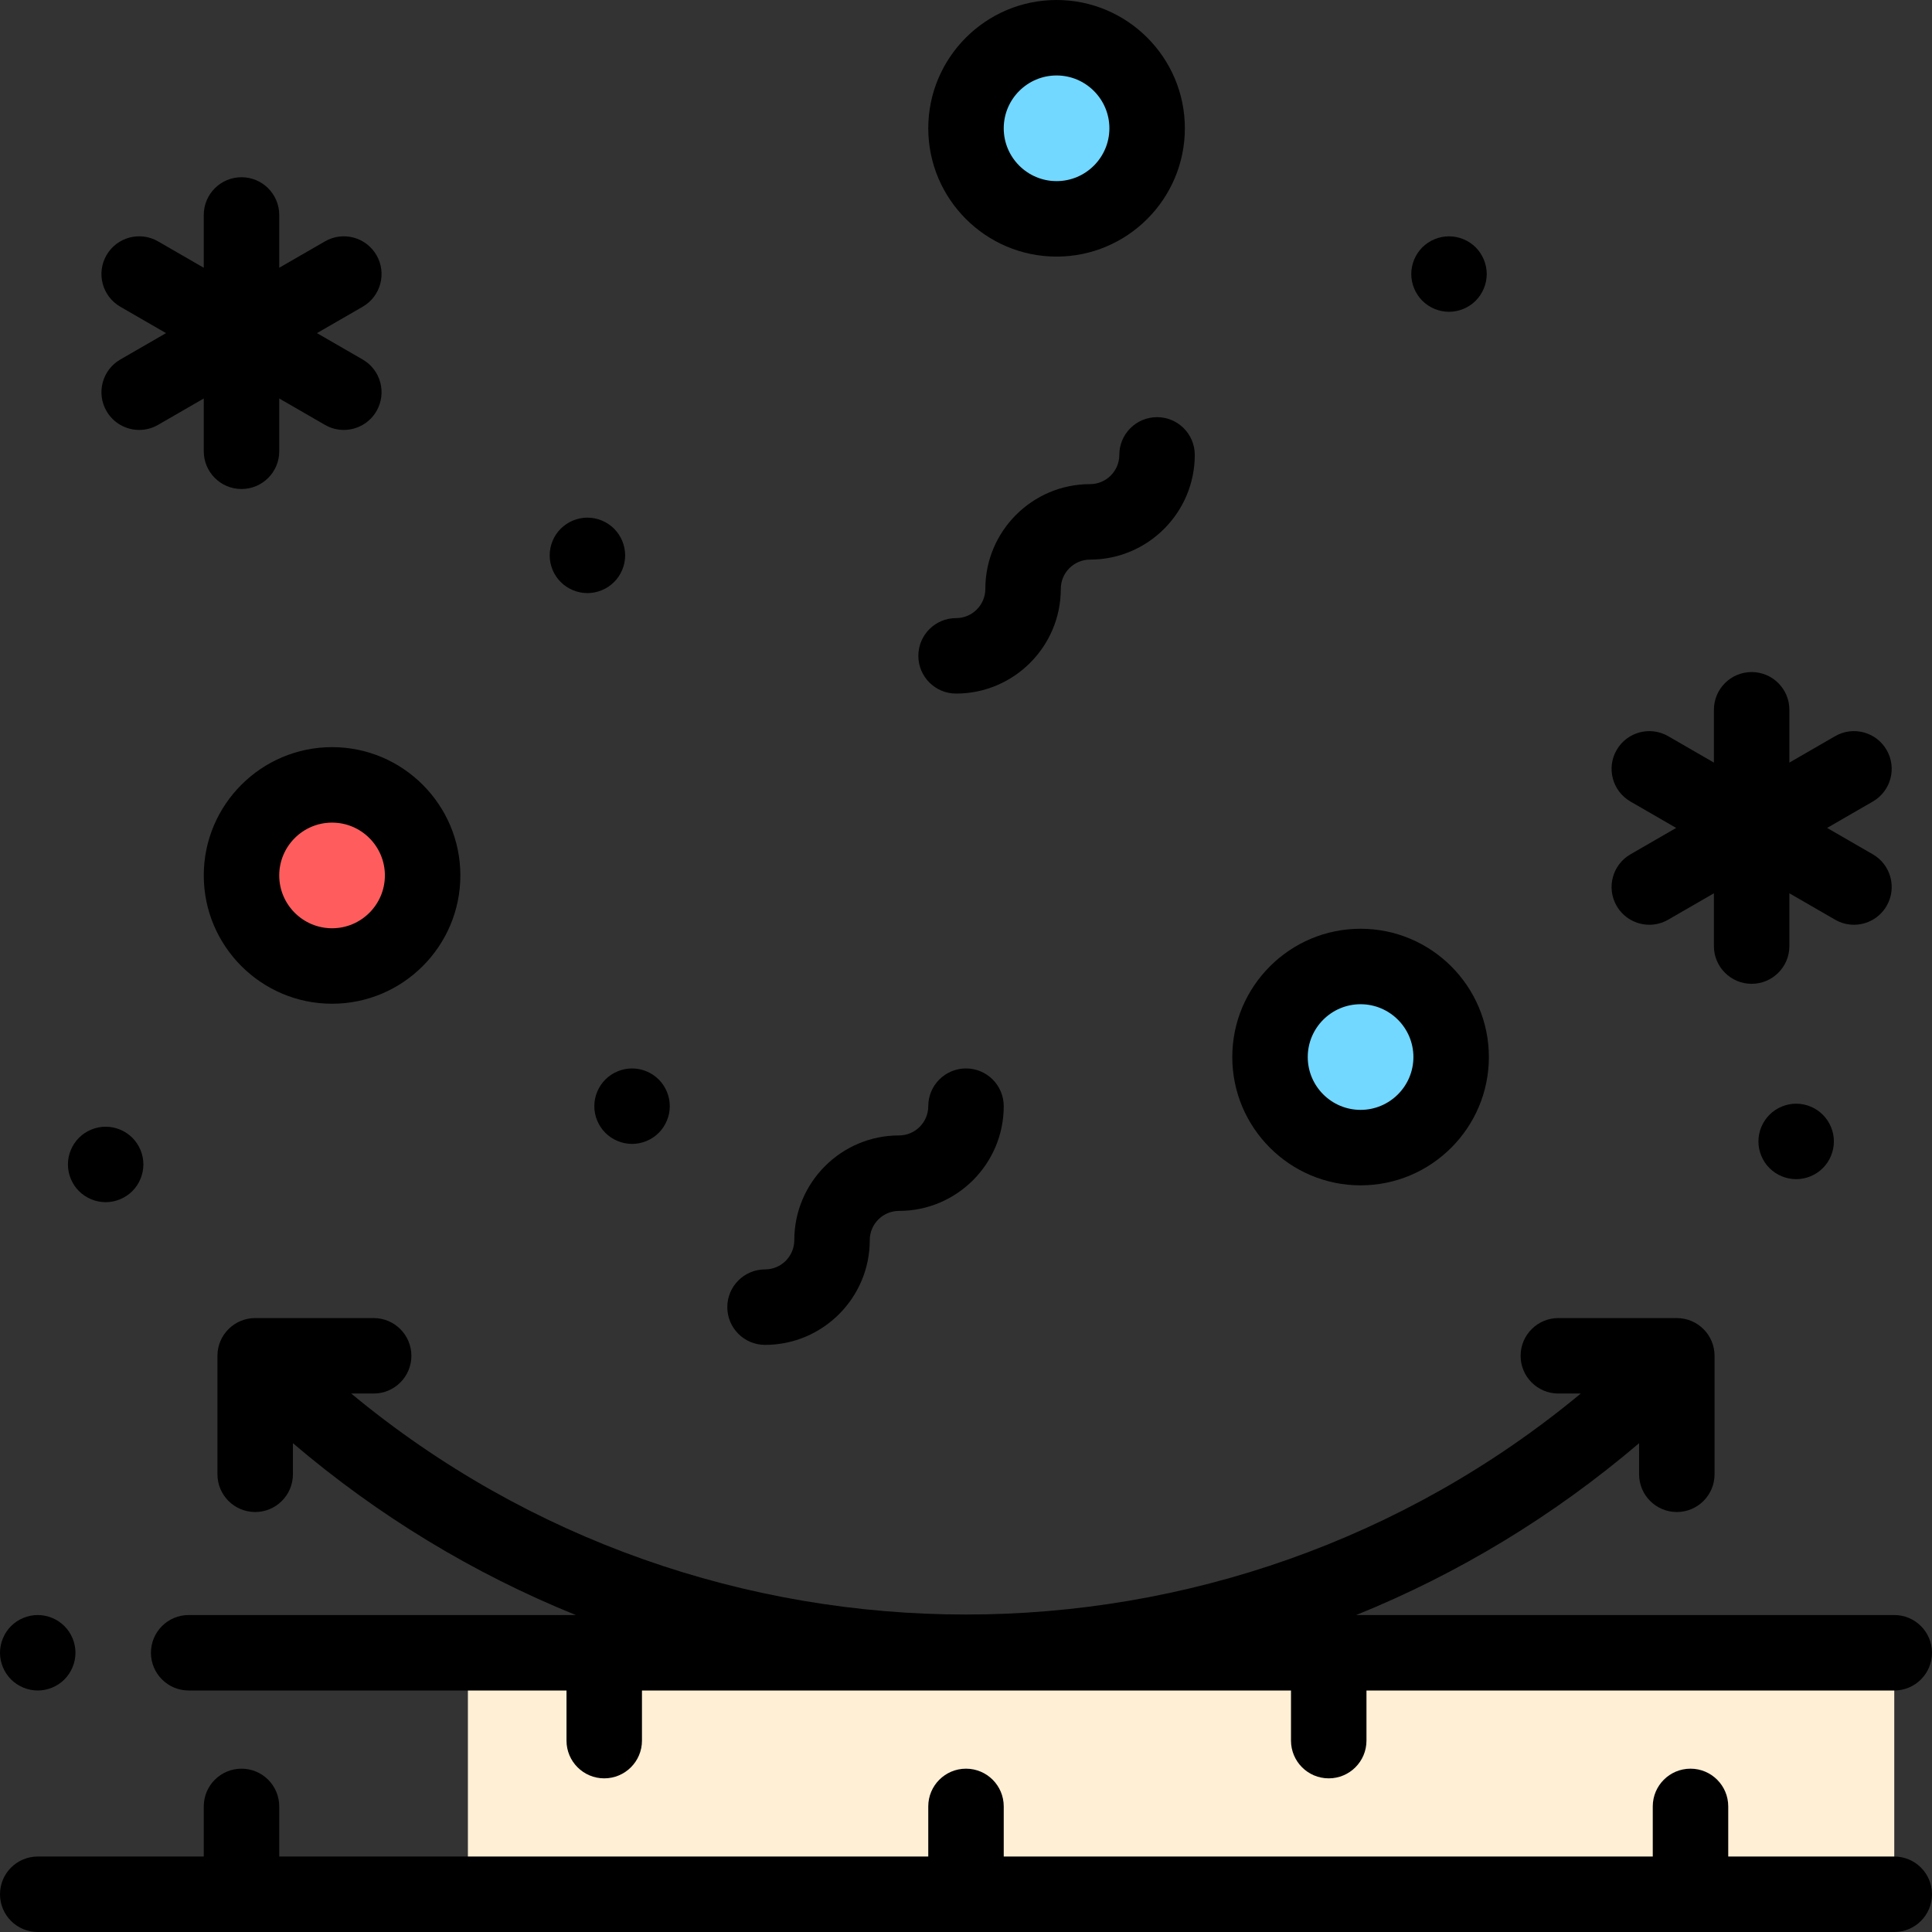 <?xml version="1.0" encoding="utf-8"?>
<!-- Generator: Adobe Illustrator 16.0.0, SVG Export Plug-In . SVG Version: 6.00 Build 0)  -->
<!DOCTYPE svg PUBLIC "-//W3C//DTD SVG 1.1//EN" "http://www.w3.org/Graphics/SVG/1.1/DTD/svg11.dtd">
<svg version="1.1" id="圖層_1" xmlns="http://www.w3.org/2000/svg" xmlns:xlink="http://www.w3.org/1999/xlink" x="0px" y="0px"
	 width="512px" height="512px" viewBox="0 0 512 512" enable-background="new 0 0 512 512" xml:space="preserve">
<rect x="0" y="0" width="512" height="512" fill="#333333" stroke="none"/>
<path fill="#72D8FF" d="M384.567,280.129c0,13.254-10.746,24-24,24s-24-10.746-24-24c0-13.258,10.746-24,24-24
	S384.567,266.871,384.567,280.129z"/>
<path fill="#72D8FF" d="M304,34c0,13.254-10.746,24-24,24s-24-10.746-24-24s10.746-24,24-24S304,20.746,304,34z"/>
<path fill="#FF5D5D" d="M112,232c0,13.254-10.746,24-24,24s-24-10.746-24-24s10.746-24,24-24S112,218.746,112,232z"/>
<path fill="#FFEFD5" d="M124,438h378v60H124V438z"/>
<path d="M502,492h-44v-13.281c0-5.523-4.477-10-10-10s-10,4.477-10,10V492H266v-13.281c0-5.523-4.477-10-10-10s-10,4.477-10,10V492
	H74v-13.281c0-5.523-4.477-10-10-10s-10,4.477-10,10V492H10c-5.523,0-10,4.477-10,10s4.477,10,10,10h492c5.523,0,10-4.477,10-10
	S507.524,492,502,492z"/>
<path d="M10,448c2.629,0,5.211-1.07,7.07-2.93S20,440.629,20,438s-1.07-5.211-2.93-7.07S12.629,428,10,428s-5.211,1.07-7.07,2.93
	S0,435.371,0,438s1.07,5.211,2.93,7.07S7.371,448,10,448z"/>
<path d="M412.977,369.301h5.949c-94.172,78.086-231.68,78.086-325.852,0h5.949c5.523,0,10-4.477,10-10c0-5.52-4.477-10-10-10H67.625
	c-5.523,0-10,4.48-10,10v31.398c0,5.52,4.477,10,10,10s10-4.48,10-10v-8.238c22.637,19.293,47.914,34.59,74.973,45.539H50
	c-5.523,0-10,4.477-10,10c0,5.52,4.477,10,10,10h100.129v13.281c0,5.52,4.477,10,10,10c5.52,0,10-4.48,10-10V448h172v13.281
	c0,5.523,4.477,10,10,10c5.52,0,10-4.477,10-10V448H502c5.523,0,10-4.477,10-10s-4.477-10-10-10H359.403
	c27.059-10.949,52.336-26.246,74.973-45.539v8.238c0,5.523,4.477,10,10,10s10-4.477,10-10v-31.395c0-5.523-4.477-10-10-10h-31.398
	c-5.523,0-10,4.477-10,10C402.977,364.824,407.453,369.301,412.977,369.301z"/>
<path d="M28.223,108.938c1.852,3.207,5.211,5,8.668,5c1.695,0,3.418-0.43,4.992-1.34L54,105.602v13.992c0,5.523,4.477,10,10,10
	s10-4.477,10-10v-13.992l12.117,6.996c1.574,0.91,3.293,1.34,4.992,1.34c3.457,0,6.816-1.793,8.668-5
	c2.762-4.781,1.125-10.898-3.66-13.66L84,88.281l12.117-6.996c4.785-2.762,6.422-8.875,3.66-13.66
	c-2.762-4.781-8.879-6.422-13.66-3.66L74,70.961V56.969c0-5.523-4.477-10-10-10s-10,4.477-10,10v13.992l-12.117-6.996
	c-4.781-2.762-10.898-1.121-13.66,3.66s-1.125,10.898,3.66,13.66L44,88.281l-12.117,6.996
	C27.102,98.039,25.461,104.156,28.223,108.938z"/>
<path d="M428.426,240.066c1.852,3.211,5.215,5.004,8.668,5.004c1.695,0,3.418-0.434,4.992-1.344l12.117-6.996v13.992
	c0,5.523,4.477,10,10,10s10-4.477,10-10V236.73l12.117,6.996c1.578,0.91,3.297,1.344,4.992,1.344c3.457,0,6.816-1.793,8.668-5.004
	c2.762-4.781,1.125-10.898-3.66-13.66l-12.117-6.996l12.117-6.996c4.785-2.758,6.422-8.875,3.66-13.656
	c-2.758-4.785-8.875-6.426-13.66-3.66l-12.117,6.996v-13.992c0-5.523-4.477-10-10-10s-10,4.477-10,10v13.992l-12.117-6.996
	c-4.781-2.762-10.898-1.125-13.66,3.66c-2.762,4.781-1.121,10.898,3.66,13.656l12.117,6.996l-12.117,6.996
	C427.305,229.168,425.664,235.285,428.426,240.066z"/>
<path d="M157.5,293.148c0,2.633,1.07,5.211,2.93,7.07s4.441,2.93,7.07,2.93s5.211-1.07,7.07-2.93s2.93-4.438,2.93-7.07
	c0-2.629-1.07-5.211-2.93-7.07s-4.441-2.93-7.07-2.93s-5.211,1.07-7.07,2.93S157.5,290.52,157.5,293.148z"/>
<path d="M468.93,295.422c-1.859,1.867-2.93,4.438-2.93,7.066c0,2.641,1.07,5.211,2.93,7.07c1.859,1.871,4.441,2.93,7.07,2.93
	s5.211-1.059,7.07-2.93c1.859-1.859,2.93-4.43,2.93-7.07c0-2.629-1.07-5.199-2.93-7.066c-1.859-1.863-4.441-2.934-7.07-2.934
	S470.789,293.559,468.93,295.422z"/>
<path d="M28,318.59c2.629,0,5.211-1.07,7.07-2.93s2.93-4.441,2.93-7.07c0-2.641-1.07-5.211-2.93-7.07s-4.441-2.93-7.07-2.93
	s-5.211,1.07-7.07,2.93S18,305.961,18,308.59s1.07,5.211,2.93,7.07S25.371,318.59,28,318.59z"/>
<path d="M155.672,157.18c2.629,0,5.199-1.07,7.066-2.93c1.863-1.859,2.934-4.441,2.934-7.07s-1.07-5.211-2.934-7.07
	c-1.859-1.859-4.438-2.93-7.066-2.93c-2.641,0-5.211,1.07-7.07,2.93c-1.871,1.859-2.93,4.441-2.93,7.07s1.059,5.211,2.93,7.07
	C150.461,156.109,153.039,157.18,155.672,157.18z"/>
<path d="M384,82.629c2.629,0,5.211-1.07,7.07-2.93c1.859-1.871,2.93-4.438,2.93-7.07c0-2.641-1.07-5.207-2.93-7.078
	c-1.859-1.859-4.441-2.922-7.07-2.922s-5.211,1.063-7.07,2.922c-1.859,1.871-2.93,4.438-2.93,7.078c0,2.633,1.07,5.199,2.93,7.07
	C378.789,81.559,381.371,82.629,384,82.629z"/>
<path d="M360.567,314.129c18.75,0,34-15.254,34-34c0-18.75-15.25-34-34-34c-18.746,0-34,15.25-34,34
	C326.567,298.875,341.821,314.129,360.567,314.129z M360.567,266.129c7.719,0,14,6.277,14,14c0,7.719-6.281,14-14,14
	s-14-6.281-14-14C346.567,272.406,352.848,266.129,360.567,266.129z"/>
<path d="M280,68c18.746,0,34-15.254,34-34S298.746,0,280,0s-34,15.254-34,34S261.254,68,280,68z M280,20c7.719,0,14,6.281,14,14
	s-6.281,14-14,14s-14-6.281-14-14S272.281,20,280,20z"/>
<path d="M54,232c0,18.746,15.254,34,34,34s34-15.254,34-34s-15.254-34-34-34S54,213.254,54,232z M102,232c0,7.719-6.281,14-14,14
	s-14-6.281-14-14s6.281-14,14-14S102,224.281,102,232z"/>
<path d="M253.371,183.805c15.305,0,27.754-12.449,27.754-27.75c0-4.273,3.477-7.754,7.75-7.754c15.305,0,27.754-12.449,27.754-27.75
	c0-5.523-4.477-10-10-10s-10,4.477-10,10c0,4.273-3.48,7.75-7.754,7.75c-15.301,0-27.75,12.453-27.75,27.754
	c0,4.273-3.48,7.75-7.754,7.75c-5.523,0-10,4.477-10,10S247.848,183.805,253.371,183.805z"/>
<path d="M202.742,356.406c15.305,0,27.754-12.449,27.754-27.754c0-4.273,3.477-7.75,7.75-7.75c15.305,0,27.754-12.449,27.754-27.754
	c0-5.52-4.477-10-10-10s-10,4.48-10,10c0,4.273-3.48,7.754-7.754,7.754c-15.301,0-27.75,12.449-27.75,27.75
	c0,4.277-3.48,7.754-7.754,7.754c-5.523,0-10,4.477-10,10S197.219,356.406,202.742,356.406z"/>
</svg>
